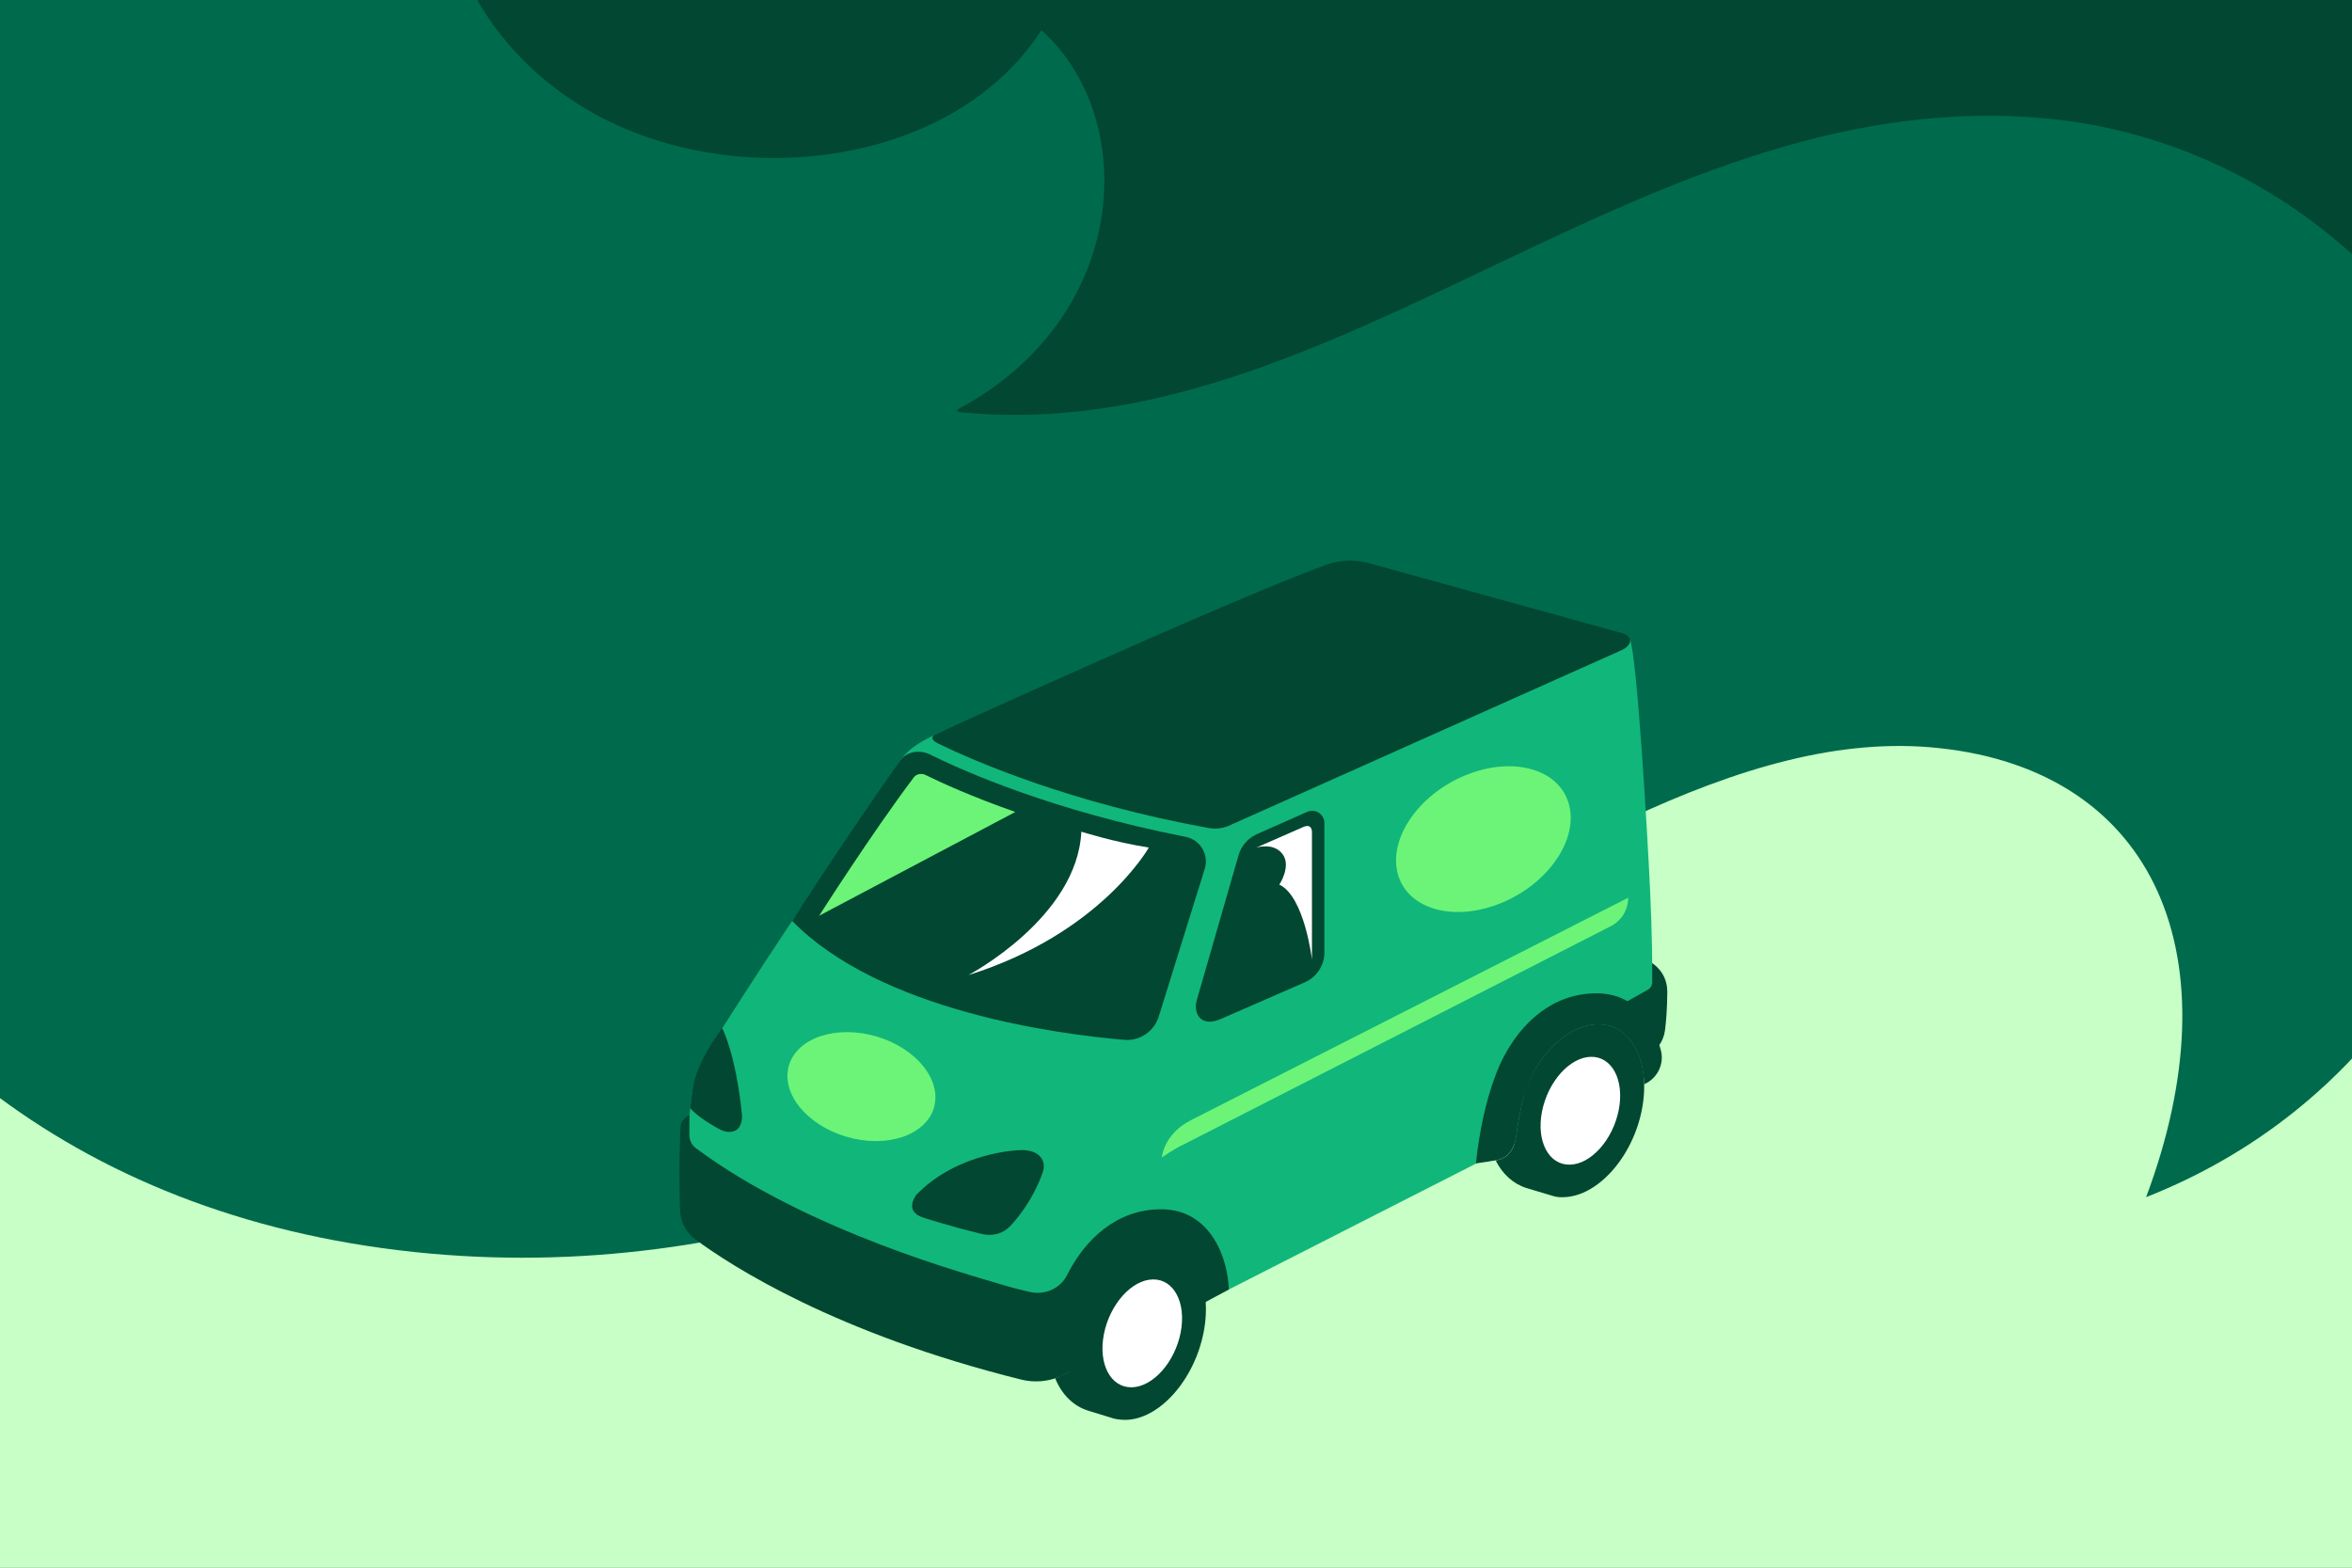 <svg width="450" height="300" viewBox="0 0 450 300" fill="none" xmlns="http://www.w3.org/2000/svg">
<rect x="0" y="0" width="450" height="300" fill="#808080" stroke="none"/>
<g clip-path="url(#clip0_7258_88)">
<rect width="450" height="300" fill="#C7FFC6"/>
<rect x="48" y="101" width="132" height="420" transform="rotate(-90 48 101)" fill="#024731"/>
<path d="M79.211 239.586C207.835 253.221 295.45 135.02 370.94 143.154C412.641 147.574 427.716 183.438 410.607 229.095C452.823 212.442 477.071 174.144 481.627 131.119C487.753 73.273 443.301 28.155 392.922 22.815C315.134 14.569 256.105 86.547 183.145 78.814L183.194 78.356C216.266 60.801 218.124 22.706 199.26 5.785C186.655 25.113 161.761 32.114 140.03 29.811C102.701 25.854 81.167 -3.235 84.299 -32.81C88.27 -70.31 146.437 -99.203 182.667 -116.165L45.437 -159L-49.403 144.841C-29.773 194.797 13.44 232.614 79.211 239.586Z" fill="#006A4D"/>
<g clip-path="url(#clip1_7258_88)">
<path d="M315.986 193.355C316.281 185.702 316.032 177.428 315.706 170.413C315.193 159.121 313.22 126.147 311.884 122.399L256.915 121.497C252.534 120.299 247.904 120.206 243.492 121.263C225.158 125.681 186.068 136.879 178.393 140.83C175.923 142.09 173.546 143.381 171.914 146.041C165.793 156.042 151.825 175.826 151.545 176.23C145.471 185.298 137.143 198.394 137.143 198.394C135.03 201.287 132.917 205.705 132.435 209.049C131.705 214.244 130.928 223.42 131.301 232.333C131.301 232.333 154.808 253.081 196.431 260.345C198.466 262.833 201.978 263.642 204.898 262.149L315.364 205.876L316.265 193.557L315.939 193.371L315.986 193.355Z" fill="#11B67A"/>
<path d="M177.912 144.378C184.577 147.675 201.621 155.203 226.853 160.149C229.633 160.693 231.343 163.54 230.504 166.246L221.694 194.538C220.809 197.385 218.074 199.236 215.091 198.987C202.242 197.898 168.403 193.434 151.562 176.232C151.562 176.232 161.117 161.284 172.241 145.528C173.484 143.771 175.985 143.429 177.928 144.378H177.912Z" fill="#024731"/>
<path d="M206.887 159.159C206.887 159.159 213.086 161.135 219.798 162.192C219.798 162.192 210.57 178.679 185.276 186.596C185.276 186.596 206.095 175.646 206.887 159.159Z" fill="white"/>
<path d="M240.307 159.72C238.691 160.482 237.479 161.913 236.982 163.624L228.996 191.325C228.22 194.016 229.789 196.629 233.533 195.012L249.676 187.966C251.929 186.97 253.389 184.746 253.389 182.273V157.496C253.389 155.785 251.618 154.665 250.064 155.381L240.292 159.705L240.307 159.72Z" fill="#024731"/>
<path d="M193.215 234.679C191.895 236.094 189.844 236.607 187.886 236.141C181.936 234.725 176.777 233.046 176.777 233.046C172.753 231.848 175.317 228.644 175.317 228.644C183.256 220.432 194.94 220.105 194.94 220.105C199.119 219.841 200.269 222.391 199.477 224.382C199.477 224.382 197.845 229.748 193.215 234.71V234.679Z" fill="#024731"/>
<path d="M132.048 212.048C133.259 213.557 136.6 215.594 138.029 216.263C139.459 216.932 140.531 216.418 140.531 216.418C142.084 215.843 141.976 213.494 141.976 213.494C140.795 201.627 138.169 196.743 138.169 196.743C135.388 200.523 133.042 204.691 132.498 208.548C132.358 209.528 132.187 210.85 132.048 212.032V212.048Z" fill="#024731"/>
<path d="M176.995 148.272C176.762 148.148 176.498 148.101 176.234 148.101C175.721 148.101 175.177 148.304 174.866 148.724C166.849 159.347 156.72 175.243 156.72 175.243L194.256 155.381C185.959 152.472 180.071 149.781 177.011 148.272H176.995Z" fill="#6CF479"/>
<path d="M244.781 169.289C249.598 171.575 251.012 183.629 251.012 183.629V159.334C251.043 158.09 250.281 157.826 249.349 158.261L240.338 162.212C240.338 162.212 243.616 161.123 245.372 163.425C247.127 165.727 244.781 169.273 244.781 169.273V169.289Z" fill="white"/>
<path d="M227.691 214.46C225.531 215.565 223.729 217.322 222.812 219.562C222.564 220.184 222.362 220.853 222.3 221.522C222.3 221.522 224.351 219.982 226.572 218.955L308.187 177.24C310.237 176.198 311.511 174.098 311.511 171.797L227.691 214.445V214.46Z" fill="#6CF479"/>
<path d="M310.206 121.119L261.95 107.774C259.231 107.027 256.341 107.136 253.684 108.1C234.745 115.022 178.735 140.639 178.735 140.639C178.735 140.639 177.539 141.339 179.59 142.334C186.503 145.694 205.008 153.719 231.234 158.448C232.694 158.712 234.201 158.494 235.537 157.825L310.191 124.447C311.916 123.701 312.941 121.943 310.191 121.103L310.206 121.119Z" fill="#024731"/>
<path d="M222.129 231.414C213.693 231.414 207.618 237.122 204.153 244.012C202.863 246.579 199.943 247.87 197.131 247.248C195.375 246.859 193.34 246.346 191.366 245.739C186.162 244.121 154.684 235.769 133.135 219.718C132.343 219.127 131.892 218.193 131.892 217.213V213.403C131.892 213.403 130.478 214.04 130.23 215.331C130.23 215.331 129.81 221.288 130.105 231.523C130.167 233.778 131.255 235.862 133.073 237.2C140.018 242.333 159.936 255.18 195.359 263.999C197.923 264.637 200.642 264.403 203.05 263.315L217.919 256.004L235.102 246.766C234.978 241.12 231.808 231.414 222.16 231.414H222.129Z" fill="#024731"/>
<path d="M178.968 210.083C178.89 215.713 172.489 219.322 164.674 218.14C156.86 216.957 150.583 211.42 150.66 205.79C150.738 200.159 157.139 196.551 164.954 197.733C172.769 198.915 179.046 204.452 178.968 210.083Z" fill="#6CF479"/>
<path d="M300.123 153.719C302.112 160.423 296.425 168.946 287.414 172.726C278.403 176.506 269.485 174.141 267.496 167.438C265.507 160.734 271.194 152.211 280.205 148.431C289.216 144.652 298.134 147.016 300.123 153.719Z" fill="#6CF479"/>
<path d="M318.985 189.62C318.985 187.691 318.099 185.871 316.592 184.674C316.452 184.565 316.281 184.425 316.126 184.3H316.095V188.033C316.095 188.593 315.799 189.106 315.302 189.386L311.371 191.595C309.74 190.646 307.798 190.086 305.452 190.086C297.016 190.086 290.941 195.794 287.476 202.685C287.476 202.685 283.778 209.419 282.38 222.625C282.38 222.625 284.462 222.36 285.549 222.142C286.357 221.987 289.558 222.018 290.133 217.041C290.366 215.05 290.77 213.028 291.143 211.426C291.795 208.595 292.852 205.873 294.468 203.462C297.435 199.045 301.552 196.09 305.607 196.012C310.905 195.903 314.432 200.756 314.572 207.506L315.007 207.273C317.229 206.075 318.394 203.509 317.788 201.067C317.695 200.709 317.602 200.352 317.477 199.978C318.037 199.169 318.41 198.236 318.549 197.225C318.782 195.468 318.985 192.932 319 189.62H318.985Z" fill="#024731"/>
<path d="M305.608 196.016C300.201 196.125 294.67 201.335 291.935 208.334C291.656 209.298 290.584 213.234 290.149 217.06C289.667 221.182 287.383 221.866 286.156 222.068C287.476 224.681 289.496 226.532 292.029 227.341L297.28 228.912C298.103 229.13 298.678 229.114 299.144 229.099C305.639 228.974 312.366 221.462 314.137 212.332C315.924 203.202 312.102 195.891 305.608 196.016Z" fill="#024731"/>
<path d="M309.709 212.409C308.59 218.101 304.411 222.799 300.356 222.876C296.301 222.954 293.908 218.397 295.027 212.704C296.146 207.012 300.325 202.314 304.38 202.237C308.435 202.159 310.828 206.716 309.709 212.409Z" fill="white"/>
<path d="M221.771 238.617C218.353 238.679 214.873 240.763 212.108 244.092C207.788 249.318 206.53 256.535 206.157 259.941C206.033 261.17 205.256 262.227 204.137 262.741C203.143 263.207 202.087 263.689 201.884 263.767C203.159 266.862 205.334 269.04 208.161 269.942L213.18 271.482C213.18 271.482 214.081 271.715 215.293 271.715C221.787 271.668 228.514 264.078 230.285 254.948C232.072 245.818 228.25 238.508 221.756 238.632L221.771 238.617Z" fill="#024731"/>
<path d="M225.889 255.011C224.77 260.704 220.591 265.401 216.535 265.479C212.48 265.557 210.088 260.999 211.206 255.307C212.325 249.614 216.504 244.917 220.56 244.839C224.615 244.762 227.007 249.319 225.889 255.011Z" fill="white"/>
</g>
</g>
<defs>
<clipPath id="clip0_7258_88">
<rect width="450" height="300" fill="white"/>
</clipPath>
<clipPath id="clip1_7258_88">
<rect width="189" height="189" fill="white" transform="translate(130 95)"/>
</clipPath>
</defs>
</svg>
